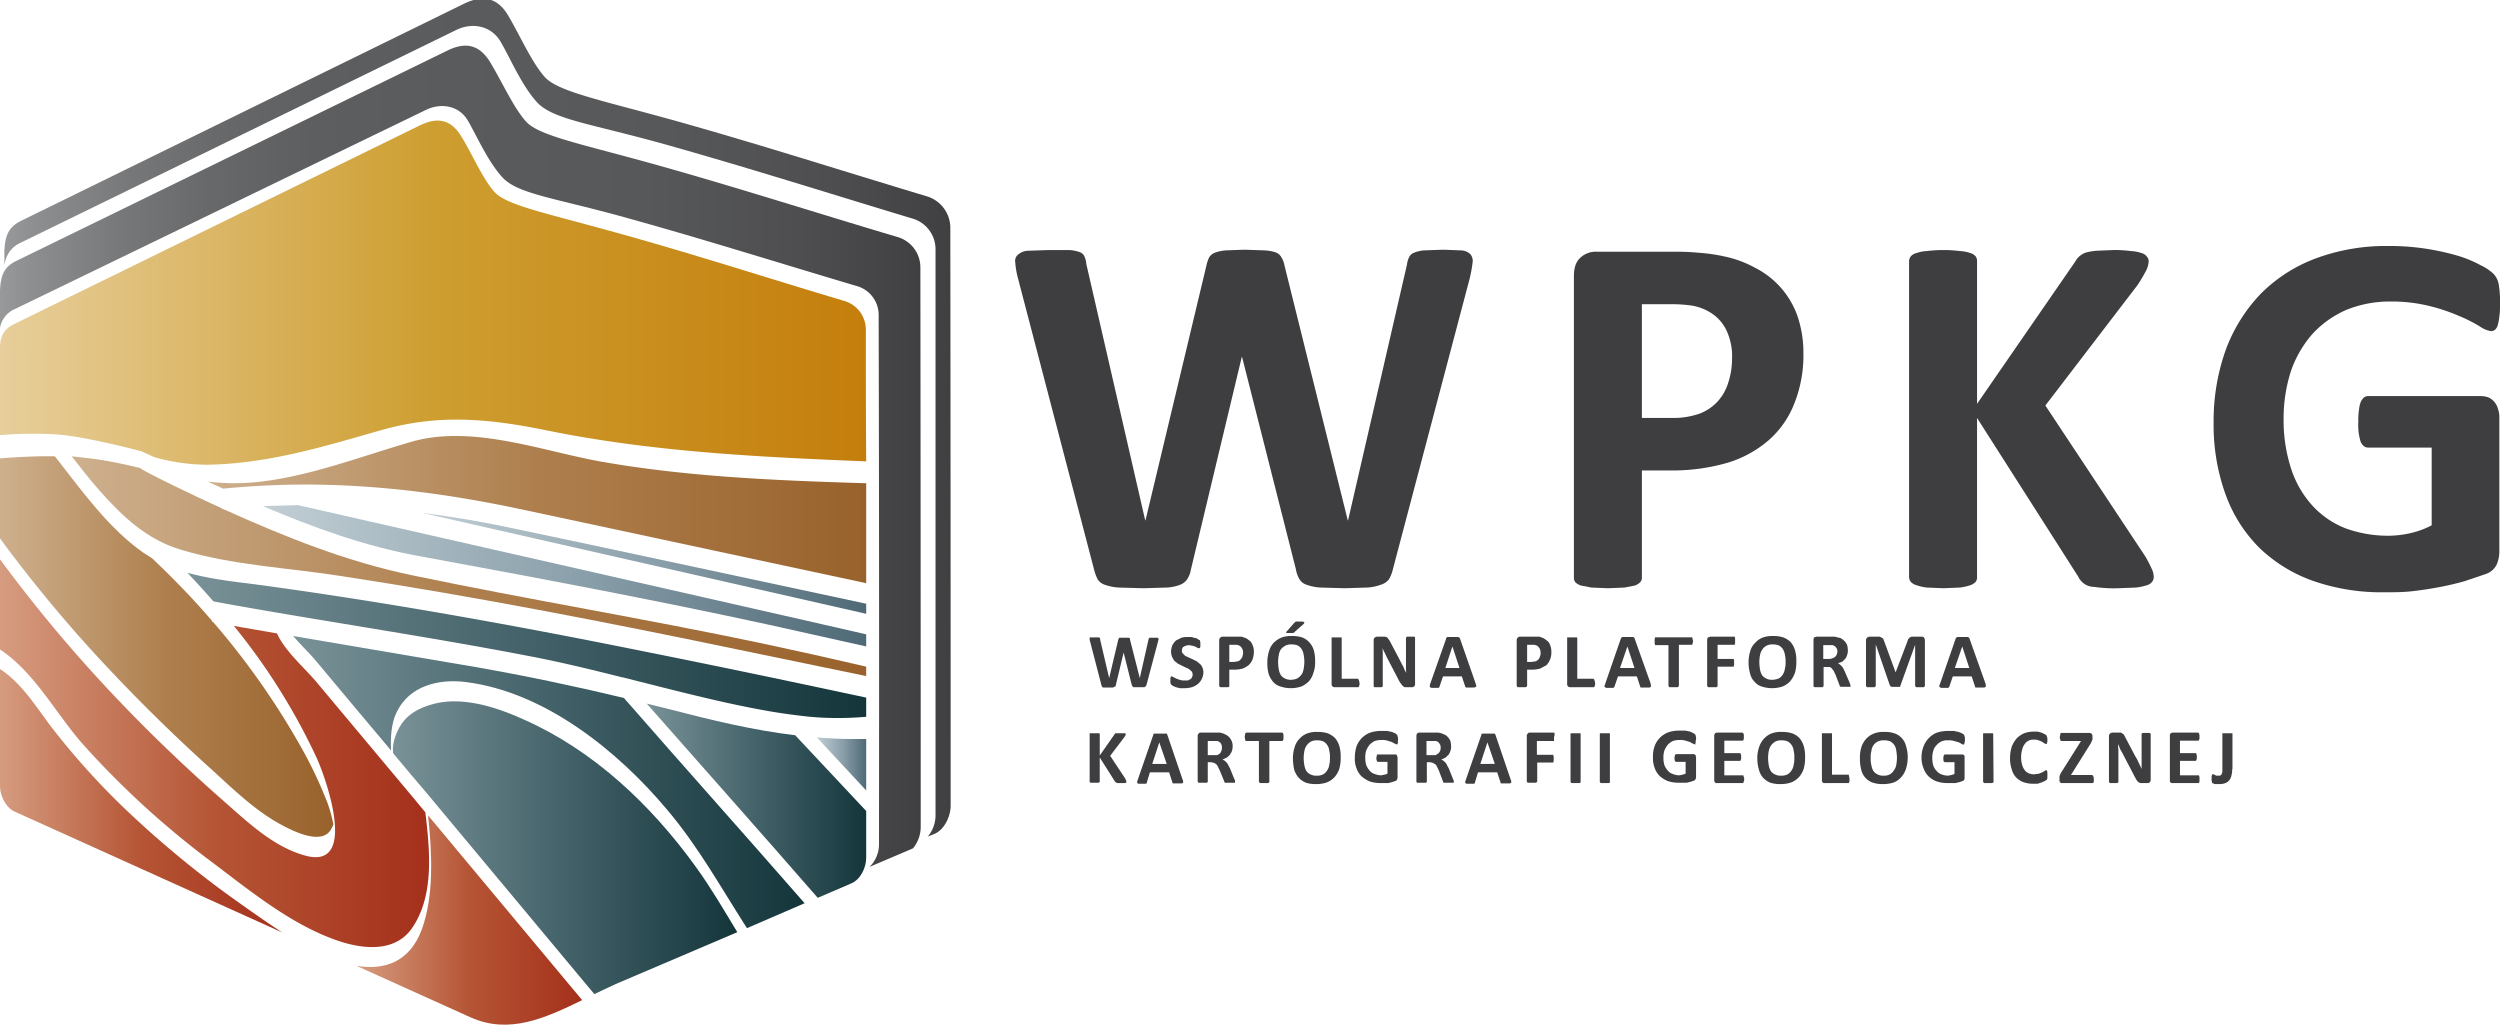 <svg xmlns="http://www.w3.org/2000/svg" xmlns:xlink="http://www.w3.org/1999/xlink" viewBox="0 0 742.9 304.5"><defs><style>.a{fill:url(#a);}.b{fill:url(#b);}.c{fill:url(#c);}.d{fill:url(#d);}.e{fill:url(#e);}.f{fill:url(#f);}.g{fill:url(#g);}.h{fill:url(#h);}.i{fill:url(#i);}.j{fill:url(#j);}.k{fill:url(#k);}.l{fill:url(#l);}.m{fill:url(#m);}.n{fill:url(#n);}.o{fill:url(#o);}.p{fill:url(#p);}.q{fill:#3e3d40;}</style><linearGradient id="a" x1="278.47" y1="386.21" x2="293.19" y2="386.21" gradientUnits="userSpaceOnUse"><stop offset="0" stop-color="#c2cfd5"/><stop offset="0.54" stop-color="#889ea9"/><stop offset="1" stop-color="#4f6976"/></linearGradient><linearGradient id="b" x1="152.53" y1="411.09" x2="254.88" y2="411.09" gradientUnits="userSpaceOnUse"><stop offset="0" stop-color="#799298"/><stop offset="0.54" stop-color="#3f5e65"/><stop offset="1" stop-color="#14363b"/></linearGradient><linearGradient id="c" x1="122.86" y1="391.57" x2="274.9" y2="391.57" xlink:href="#b"/><linearGradient id="d" x1="228.03" y1="397.13" x2="293.2" y2="397.13" xlink:href="#b"/><linearGradient id="e" x1="57.08" y1="327.56" x2="293.18" y2="327.56" gradientUnits="userSpaceOnUse"><stop offset="0" stop-color="#ceb08e"/><stop offset="0.5" stop-color="#ae7f4d"/><stop offset="1" stop-color="#99622c"/></linearGradient><linearGradient id="f" x1="161.25" y1="326.6" x2="293.17" y2="326.6" xlink:href="#a"/><linearGradient id="g" x1="97.46" y1="310.64" x2="293.17" y2="310.64" xlink:href="#e"/><linearGradient id="h" x1="91.49" y1="350.99" x2="293.18" y2="350.99" xlink:href="#b"/><linearGradient id="i" x1="113.93" y1="330.28" x2="293.17" y2="330.28" xlink:href="#a"/><linearGradient id="j" x1="141.75" y1="432.61" x2="208.8" y2="432.61" gradientUnits="userSpaceOnUse"><stop offset="0" stop-color="#d69c80"/><stop offset="0.5" stop-color="#b55535"/><stop offset="1" stop-color="#a5301b"/></linearGradient><linearGradient id="k" x1="35.84" y1="246.29" x2="293.15" y2="246.29" gradientUnits="userSpaceOnUse"><stop offset="0" stop-color="#e7ce9b"/><stop offset="0.5" stop-color="#ce9e30"/><stop offset="1" stop-color="#c47e0c"/></linearGradient><linearGradient id="l" x1="35.85" y1="382.97" x2="163.33" y2="382.97" xlink:href="#j"/><linearGradient id="m" x1="35.85" y1="351.29" x2="134.85" y2="351.29" xlink:href="#e"/><linearGradient id="n" x1="35.85" y1="397.16" x2="119.72" y2="397.16" xlink:href="#j"/><linearGradient id="o" x1="37.13" y1="283.5" x2="318.27" y2="283.5" gradientUnits="userSpaceOnUse"><stop offset="0" stop-color="#98999b"/><stop offset="0.03" stop-color="#8e8f91"/><stop offset="0.13" stop-color="#77787a"/><stop offset="0.23" stop-color="#67686a"/><stop offset="0.34" stop-color="#5d5e60"/><stop offset="0.49" stop-color="#5a5b5d"/><stop offset="0.7" stop-color="#57585a"/><stop offset="0.87" stop-color="#4e4e51"/><stop offset="1" stop-color="#404043"/></linearGradient><linearGradient id="p" x1="35.85" y1="294.95" x2="309.41" y2="294.95" xlink:href="#o"/></defs><path class="a" d="M278.5,378.3l14.7,15.8V378.8h-3A114.5,114.5,0,0,1,278.5,378.3Z" transform="translate(-35.8 -159.2)"/><path class="b" d="M191.2,372.9c-8.2-3.7-18.8-7.1-27.7-4.2-3.2,1-6.3,2.6-8.3,5.5s-2.9,6.5-2.6,8.5v.3l5.6,6.7,4,4.7v0l50.2,60.2,6.4-3,36.1-15.4c-4-6.6-7.9-13.3-12.4-19.5C229.2,398.3,212.1,382.1,191.2,372.9Z" transform="translate(-35.8 -159.2)"/><path class="c" d="M177,357.4l-54.1-9.2c2.4,2.8,5.3,5.5,7.3,8,7.3,8.7,14.5,17.4,21.8,26-.2-3.9.1-8.1,1.6-11.2,3.7-8,12.6-10.2,20.8-9.1,23.4,3,45.1,20.5,59.8,38.1,9.1,10.8,15.7,22.7,23.3,34.6l.3.4,17.1-7.4c-17.8-20.4-35.9-40.6-53.7-61C206.6,363.1,191.9,360,177,357.4Z" transform="translate(-35.8 -159.2)"/><path class="d" d="M272.2,377.7c-12.6-1.5-25-4.5-37.3-7.7l-6.9-1.7c16.9,19.2,34,38.4,50.8,57.7l10-4.3c2.8-1.2,4.4-4.8,4.4-7.6V400.2l-21-22.4Z" transform="translate(-35.8 -159.2)"/><path class="e" d="M158.5,330.2c-19.8-4.1-38.1-11.5-56.3-19.7h-.4v-.2c-8-3.6-24.3-11.5-24.3-12-4-1-8.2-1.9-12.7-2.6l-7.7-.9c2.7,3.5,5.4,6.9,8.3,10.2,6.7,7.6,14,14.5,24,17.5,15.4,4.7,32.1,5.4,47.9,7.9,39.3,6,78.3,13.6,117.2,21.7l38.7,8v-2.8q-15.4-3.6-30.9-6.9C227.8,343.1,193,337.4,158.5,330.2Z" transform="translate(-35.8 -159.2)"/><path class="f" d="M190.1,316.6c-9.6-2.1-19.2-3.8-28.9-5l132,30v-3l-82.7-17.7Z" transform="translate(-35.8 -159.2)"/><path class="g" d="M214,296.3c-17.5-3.2-38.1-11-56-5.8-14.5,4.2-29.5,10-44.5,11.8a65.8,65.8,0,0,1-16,0l4.6,2.1c7.3-.7,14.6-1.1,21.8-1.2h.4c22-.2,44,2.6,65.7,7.2l19.2,4.1,84,18V302.8C266.6,302,239.9,300.9,214,296.3Z" transform="translate(-35.8 -159.2)"/><path class="h" d="M111.3,332.8c-6.5-.8-13.3-1.6-19.8-3.4,2.6,2.8,5.2,5.6,7.7,8.5l4.3.8c30.7,5.5,61.7,10,92.3,16,8.5,1.7,17,3.8,25.4,5.9,0-.1-.1-.2-.1-.3l.2.3c10.4,2.6,20.7,5.3,31.2,7.6,6.5,1.4,13.1,2.7,19.7,3.5h0c3,.4,6,.7,8.9.8a98.3,98.3,0,0,0,12.1-.3v-5.7c-21.5-4.6-42.9-9.1-64.4-13.4C189.8,345.2,150.7,338.1,111.3,332.8Z" transform="translate(-35.8 -159.2)"/><path class="i" d="M124.3,309.3l-10.4.3c15.1,6.4,30.5,12,46.7,14.9,34.8,6.4,69.4,12.9,103.9,20.4l28.7,6.4v-3.6l-17.5-4Z" transform="translate(-35.8 -159.2)"/><path class="j" d="M161.1,435.5c-3.6,9.6-11.1,12.1-19.4,10.7l33.9,15.3c11.5,5.2,22.3.2,33.2-5.1L163,401.5C164.2,412.7,164.8,425.5,161.1,435.5Z" transform="translate(-35.8 -159.2)"/><path class="k" d="M52.7,288.3c8.6.6,25.2,5,25.1,5l4,1.8a58.8,58.8,0,0,0,15.6,2.2c17.9-.3,34.3-5.3,51.4-10.2s31.8-3.6,49.5,0c31.4,6.4,63,7.9,94.9,9.2-.1-13-.1-26.1-.1-39.2a8.9,8.9,0,0,0-6.5-8.5c-23.2-6.9-46.2-14.4-69.6-20.8-19.9-5.5-30.7-7.7-34.2-11.5s-6.6-11.2-10-16.7-7.7-5.3-12.1-3.2l-120.5,59c-3.8,1.8-4.5,4.3-4.4,8.2v24.9A119.4,119.4,0,0,1,52.7,288.3Z" transform="translate(-35.8 -159.2)"/><path class="l" d="M61.1,381.1a260.7,260.7,0,0,0,37.7,34.3c11.7,8.8,24.3,19.2,38.5,23.7,7.1,2.2,15.9,2.9,20.8-3.9,6.9-9.8,5.4-23.5,4.1-34.6l-3.3-4-28.7-34.3c-3.7-4.5-9.7-9.5-12.1-14.9H118l-12.7-2.2a186.5,186.5,0,0,1,24.5,39c2.3,4.8,12.9,33.5-3.1,29.3-9-2.4-16.2-9-23-15-10.3-9-20.3-18.4-29.8-28.2a430.3,430.3,0,0,1-38.1-44.9v26.8C46.4,359.2,52.7,371.9,61.1,381.1Z" transform="translate(-35.8 -159.2)"/><path class="m" d="M97.4,386.7c7,6.3,14,13.4,22.4,17.8,3.2,1.7,11.7,6,14.4,1.1a10.1,10.1,0,0,0,.7-1.5.3.3,0,0,1-.1-.2,38.3,38.3,0,0,0-1.8-6.4,129.1,129.1,0,0,0-6.8-14.6A227.5,227.5,0,0,0,99.1,344h-.2c-.1,0-.1-.1-.1-.3C93.2,337.1,87.2,331,81,325.1l-2.5-1.6c-10.6-7.4-18.5-18.7-26.4-28.7-5.4-.1-10.8.2-16.3.6v23.8a414.7,414.7,0,0,0,33.6,40.1C78.4,368.8,87.7,377.9,97.4,386.7Z" transform="translate(-35.8 -159.2)"/><path class="n" d="M75.2,401.7a221,221,0,0,1-24.4-26.8c-4.5-6-8.6-12.7-15-16.9v34.8c0,2.8,1.7,6.4,4.4,7.6l79.5,35.9c-5.4-3.5-10.7-7.3-15.9-11A306.1,306.1,0,0,1,75.2,401.7Z" transform="translate(-35.8 -159.2)"/><path class="o" d="M318.2,226.8a9.8,9.8,0,0,0-7.1-9.3c-25.3-7.6-50.5-15.7-76-22.8-21.8-6-33.6-8.4-37.4-12.6s-7.3-12.2-10.9-18.3-8.5-5.8-13.3-3.4L41.9,224.9c-4.1,2.1-4.6,5.1-4.8,9v3.7h.1a8.1,8.1,0,0,1,4.8-6.3l129.4-63.2c4.7-2.3,10.3-1.3,13.1,3.4s6.1,12.7,10.7,17.9,15.4,6.4,36.8,12.3c25.1,7,49.9,14.9,74.8,22.4a9.5,9.5,0,0,1,7,9.1V401.6a9.9,9.9,0,0,1-2.3,6.2l2-.8c3-1.3,4.8-5.3,4.8-8.4Q318.3,312.8,318.2,226.8Z" transform="translate(-35.8 -159.2)"/><path class="p" d="M309.3,238.7a9.4,9.4,0,0,0-6.9-9.1c-24.6-7.3-49.1-15.2-74-22.1-21.1-5.8-32.6-8.1-36.3-12.2s-7.1-11.8-10.7-17.7-8.2-5.6-12.8-3.3L40.5,236.8c-4,2-4.5,5-4.7,8.7v11.1a7.5,7.5,0,0,1,4.5-5.6l122.2-59.2c4.5-2.1,9.7-1.2,12.3,3.2s5.8,11.9,10.2,16.8,14.5,6,34.7,11.5c23.7,6.5,47.1,13.9,70.7,20.9a8.9,8.9,0,0,1,6.5,8.6q.2,78.8.1,157.5a9.4,9.4,0,0,1-2.8,6.5l12.9-5.5a10.1,10.1,0,0,0,2.3-6.2Q309.4,321.9,309.3,238.7Z" transform="translate(-35.8 -159.2)"/><path class="q" d="M449.7,328.4a10.4,10.4,0,0,1-1.2,3A4.9,4.9,0,0,1,446,333a13.5,13.5,0,0,1-4.1.8l-6.5.2-7-.2a13.6,13.6,0,0,1-4.2-.8,3.8,3.8,0,0,1-2.2-1.6,8.2,8.2,0,0,1-1.1-3l-16-63.1h-.1l-15.1,63.1a7.6,7.6,0,0,1-1.1,2.9,4.4,4.4,0,0,1-2.2,1.7,12.8,12.8,0,0,1-4,.8l-6.8.2-7.2-.2a14.9,14.9,0,0,1-4.2-.8,4.1,4.1,0,0,1-2.2-1.6,14.6,14.6,0,0,1-1.1-3l-22.7-86.9a23.3,23.3,0,0,1-.7-4.3,2.4,2.4,0,0,1,.9-2.4,4.9,4.9,0,0,1,3.1-1.1l6.1-.2h5.8a11.4,11.4,0,0,1,3.2.6,2.4,2.4,0,0,1,1.4,1.2,6.4,6.4,0,0,1,.6,2.3l17.5,76.2h.1l18.1-75.7a11.2,11.2,0,0,1,.8-2.4,3.4,3.4,0,0,1,1.7-1.4,11.7,11.7,0,0,1,3.3-.7l5.5-.2,5.9.2a12.3,12.3,0,0,1,3.4.6,3.2,3.2,0,0,1,1.7,1.5,6.7,6.7,0,0,1,.9,2.4l18.8,75.7h.1l17.5-76a6.5,6.5,0,0,1,.6-2.1,2.6,2.6,0,0,1,1.5-1.4,9.5,9.5,0,0,1,3-.7l5.7-.2,5.2.2a4.3,4.3,0,0,1,2.8,1.1,3.1,3.1,0,0,1,.7,2.5,44,44,0,0,1-.8,4.5Z" transform="translate(-35.8 -159.2)"/><path class="q" d="M571.7,264.2a38.5,38.5,0,0,1-2.7,14.9,27.9,27.9,0,0,1-7.6,10.9,33.5,33.5,0,0,1-12.2,6.7A58.7,58.7,0,0,1,532,299h-8.3v31.8a1.9,1.9,0,0,1-.5,1.4,4,4,0,0,1-1.6,1l-3.1.6-4.9.2-4.9-.2-3.1-.6a4.5,4.5,0,0,1-1.7-1,2.3,2.3,0,0,1-.4-1.4V241.2c0-2.4.6-4.2,1.9-5.4a6.7,6.7,0,0,1,4.9-1.8h23.5c2.4,0,4.6.1,6.7.3a52.5,52.5,0,0,1,7.7,1.1,32.8,32.8,0,0,1,9,3.3A25.6,25.6,0,0,1,570,253.3,33.7,33.7,0,0,1,571.7,264.2Zm-21.2,1.5a18,18,0,0,0-1.8-8.6,12.5,12.5,0,0,0-4.6-5,15.3,15.3,0,0,0-5.6-2.1,42.1,42.1,0,0,0-6.2-.4h-8.6v33.8h9.1a23.7,23.7,0,0,0,8.1-1.3,14.1,14.1,0,0,0,5.4-3.7,14.5,14.5,0,0,0,3.1-5.6A23,23,0,0,0,550.5,265.7Z" transform="translate(-35.8 -159.2)"/><path class="q" d="M675.8,330.5a2.4,2.4,0,0,1-.4,1.5,2.9,2.9,0,0,1-1.6,1.1,16.8,16.8,0,0,1-3.3.7l-5.2.2a40.5,40.5,0,0,1-7.2-.4,5.2,5.2,0,0,1-4.7-3l-30.1-47.2v47.2a2.4,2.4,0,0,1-.4,1.5,4,4,0,0,1-1.6,1,16.1,16.1,0,0,1-3.1.7l-4.9.2-4.9-.2a14.4,14.4,0,0,1-3.1-.7,3.8,3.8,0,0,1-1.7-1,2.5,2.5,0,0,1-.5-1.5V236.8a2.4,2.4,0,0,1,.5-1.4,3.1,3.1,0,0,1,1.7-1,10.6,10.6,0,0,1,3.1-.6,40.2,40.2,0,0,1,9.8,0,11.3,11.3,0,0,1,3.1.6,3.2,3.2,0,0,1,1.6,1,2.3,2.3,0,0,1,.4,1.4v42.4l29.2-42.3a5.3,5.3,0,0,1,1.3-1.6,5.5,5.5,0,0,1,2-1.1,19.7,19.7,0,0,1,3.2-.5l4.9-.2a36.8,36.8,0,0,1,5.1.3,12.2,12.2,0,0,1,3.2.6,2.9,2.9,0,0,1,1.6,1.1,2.1,2.1,0,0,1,.5,1.3,6.8,6.8,0,0,1-.7,2.7,46.7,46.7,0,0,1-2.6,4.4l-27.4,35.8,29.8,45a38.3,38.3,0,0,1,2.1,4.2A6.1,6.1,0,0,1,675.8,330.5Z" transform="translate(-35.8 -159.2)"/><path class="q" d="M778.7,249.5a22.4,22.4,0,0,1-.2,3.8,13.3,13.3,0,0,1-.5,2.6,2.6,2.6,0,0,1-.8,1.3,1.9,1.9,0,0,1-1.2.4,8,8,0,0,1-3.3-1.4,45,45,0,0,0-5.9-3,56.1,56.1,0,0,0-8.8-3,46.8,46.8,0,0,0-11.9-1.4,34.4,34.4,0,0,0-13.1,2.5,29.9,29.9,0,0,0-10,7.1,33.2,33.2,0,0,0-6.4,11,45.5,45.5,0,0,0-2.2,14.2,46.5,46.5,0,0,0,2.3,15.1,30.2,30.2,0,0,0,6.3,10.8,26.4,26.4,0,0,0,9.8,6.7,37.2,37.2,0,0,0,12.7,2.2,30,30,0,0,0,6.7-.8,25.5,25.5,0,0,0,6.2-2.3V292.2H739.5c-.9,0-1.6-.5-2.2-1.7a16.7,16.7,0,0,1-.7-5.9,19.4,19.4,0,0,1,.2-3.6,8.9,8.9,0,0,1,.5-2.3,3.9,3.9,0,0,1,1-1.4,2.1,2.1,0,0,1,1.2-.4h33.6a7.2,7.2,0,0,1,2.2.4,5.5,5.5,0,0,1,1.7,1.3,5.3,5.3,0,0,1,1.1,2.1,7.3,7.3,0,0,1,.4,2.7V323a9.8,9.8,0,0,1-.8,4,5.6,5.6,0,0,1-3.3,2.8l-6.2,2.1c-2.5.7-5,1.3-7.7,1.8s-5.3.9-8,1.2-5.4.3-8.1.3a61.8,61.8,0,0,1-21.3-3.4,44.2,44.2,0,0,1-16-9.9,43.1,43.1,0,0,1-10-15.9,60.8,60.8,0,0,1-3.5-21.2,62.8,62.8,0,0,1,3.7-21.9,48,48,0,0,1,10.5-16.6,45.5,45.5,0,0,1,16.4-10.4,59.9,59.9,0,0,1,21.3-3.6,71.7,71.7,0,0,1,11.8.9,74.8,74.8,0,0,1,9.2,2.1,35.3,35.3,0,0,1,6.6,2.8,14.4,14.4,0,0,1,3.7,2.5,6.1,6.1,0,0,1,1.5,3A30,30,0,0,1,778.7,249.5Z" transform="translate(-35.8 -159.2)"/><path class="q" d="M376.5,362.7c-.1.1-.1.3-.2.4l-.4.3h-3.3l-.3-.3c-.1-.1-.1-.3-.2-.4l-2.4-9.6h0l-2.3,9.6c0,.1-.1.3-.1.4a.5.5,0,0,1-.4.2.8.8,0,0,1-.6.2h-2.7q-.3-.1-.3-.3a.8.8,0,0,1-.2-.4l-3.4-13.1a2,2,0,0,1-.1-.7c0-.2,0-.3.1-.4h2.7l.3.2v.4l2.7,11.5h0l2.7-11.4c.1-.2.1-.3.2-.4a.2.2,0,0,1,.2-.2h2.7c.2,0,.2.1.3.2s.1.2.1.4l2.9,11.4h0l2.6-11.5c0-.1.1-.2.1-.3l.2-.2h2.1c.2,0,.4,0,.4.1a.5.5,0,0,1,.2.4,6.4,6.4,0,0,0-.2.7Z" transform="translate(-35.8 -159.2)"/><path class="q" d="M393.4,358.9a4.6,4.6,0,0,1-.5,2.1,4.4,4.4,0,0,1-1.2,1.5,5.6,5.6,0,0,1-1.7.9,7.8,7.8,0,0,1-2.2.3h-1.4l-1.2-.3-.9-.4-.5-.4c-.1-.1-.1-.2-.2-.4v-1.4c0-.2,0-.3.1-.4s0-.2.1-.2h.2l.5.2.7.4,1.1.4a3.9,3.9,0,0,0,1.5.2h1l.8-.4a.9.9,0,0,0,.4-.6,1.1,1.1,0,0,0,.2-.8,1.6,1.6,0,0,0-.3-.9l-.7-.6a3.1,3.1,0,0,0-1-.5l-1.2-.6-1.2-.6-1-.8a7.5,7.5,0,0,1-.7-1.2,4.1,4.1,0,0,1-.3-1.6,5.3,5.3,0,0,1,.4-1.9,5.3,5.3,0,0,1,1.1-1.4l1.6-.8a6.5,6.5,0,0,1,2-.2h1l1,.3a1.1,1.1,0,0,1,.8.3l.5.3a.2.2,0,0,1,.2.2v.2a.4.4,0,0,1,.1.3v1.1a.6.6,0,0,1-.1.4v.2h-.6l-.7-.4-.9-.3-1.2-.2-.9.2-.6.3a1,1,0,0,0-.4.5c0,.2-.1.4-.1.6a1.2,1.2,0,0,0,.3.9l.7.7,1.1.5,1.1.5,1.2.6,1.1.9a3.5,3.5,0,0,1,.7,1.2A3.3,3.3,0,0,1,393.4,358.9Z" transform="translate(-35.8 -159.2)"/><path class="q" d="M408.4,353a7.2,7.2,0,0,1-.4,2.2,5.2,5.2,0,0,1-1.2,1.7,7.7,7.7,0,0,1-1.8,1,10.3,10.3,0,0,1-2.6.3h-1.3v5l-.3.2h-2.4c-.1-.1-.2-.1-.2-.2s-.1-.1-.1-.2V349.5a1,1,0,0,1,.3-.8.9.9,0,0,1,.7-.3h5.7l1.4.5,1.2.9a5.4,5.4,0,0,1,.7,1.3A4.7,4.7,0,0,1,408.4,353Zm-3.2.2a2.5,2.5,0,0,0-.3-1.3,2.7,2.7,0,0,0-.7-.8l-.8-.3h-2.3v5.1h1.4l1.2-.2a1.7,1.7,0,0,0,.8-.6,2.2,2.2,0,0,0,.5-.8A4.3,4.3,0,0,0,405.2,353.2Z" transform="translate(-35.8 -159.2)"/><path class="q" d="M426.6,355.8a8.8,8.8,0,0,1-.5,3.3,6.6,6.6,0,0,1-1.3,2.5,7.3,7.3,0,0,1-2.3,1.6,9.9,9.9,0,0,1-6.2,0,4.6,4.6,0,0,1-2.2-1.4,7.3,7.3,0,0,1-1.3-2.3,12.5,12.5,0,0,1-.4-3.5,11.4,11.4,0,0,1,.5-3.3,6.2,6.2,0,0,1,1.3-2.4,7.3,7.3,0,0,1,2.3-1.6,7.8,7.8,0,0,1,3.1-.5,9.7,9.7,0,0,1,3.1.4,5.2,5.2,0,0,1,2.1,1.4,5.7,5.7,0,0,1,1.4,2.4A11.3,11.3,0,0,1,426.6,355.8Zm-3.2.1a12.5,12.5,0,0,0-.2-2.1,4.3,4.3,0,0,0-.6-1.7,3.2,3.2,0,0,0-1.2-1.1,5,5,0,0,0-1.9-.3,3.4,3.4,0,0,0-1.8.4,4.5,4.5,0,0,0-1.3,1.1,4.3,4.3,0,0,0-.6,1.7,12.3,12.3,0,0,0-.2,2,15,15,0,0,0,.2,2.2,4.9,4.9,0,0,0,.6,1.7,2.9,2.9,0,0,0,1.2,1,3.6,3.6,0,0,0,1.9.4,4.8,4.8,0,0,0,1.8-.4,4.9,4.9,0,0,0,1.3-1.2,4.3,4.3,0,0,0,.6-1.7A12.3,12.3,0,0,0,423.4,355.9Zm-3.1-11.5.3-.3.3-.2h2l.5.2v.2l-.2.3-2.6,2.3c-.1.1-.1.2-.2.2l-.3.2h-2c-.1,0-.1-.1-.1-.2s.1-.2.2-.3Z" transform="translate(-35.8 -159.2)"/><path class="q" d="M439.8,362.2v.5a.8.8,0,0,0-.1.4l-.2.3h-7a.8.8,0,0,1-.7-.2.8.8,0,0,1-.3-.7V348.6h2.9a.3.3,0,0,1,.1.2v12.1h4.7c.1,0,.2,0,.2.1s.1.1.2.2a.8.8,0,0,0,.1.4Z" transform="translate(-35.8 -159.2)"/><path class="q" d="M456.3,362.4v.4l-.3.4-.4.2h-2.4l-.5-.3-.5-.6a7,7,0,0,1-.6-.9l-3.7-7.1-.6-1.3c-.3-.5-.5-1-.7-1.4h0a8.6,8.6,0,0,1,.1,1.6v9.8l-.3.2h-2.2l-.2-.2V349.5a1,1,0,0,1,.3-.8,1.1,1.1,0,0,1,.8-.3h2.3l.6.2.4.5a5.6,5.6,0,0,1,.5.8l2.9,5.5.5,1,.5.9.4,1,.5.9h0a9.7,9.7,0,0,1-.1-1.7v-8.7c0-.1,0-.2.1-.2l.2-.2h2.2l.2.2v13.7Z" transform="translate(-35.8 -159.2)"/><path class="q" d="M474.3,362.3a6.4,6.4,0,0,0,.2.7.4.4,0,0,1-.1.3l-.5.2h-2.5l-.2-.3-1-3h-5.6l-1,2.9c0,.2,0,.2-.1.3s-.1.1-.2.2h-2.1l-.5-.2c0-.1-.1-.2,0-.4a1.5,1.5,0,0,1,.1-.6l4.7-13.3c0-.2.1-.3.1-.4l.3-.2h3.3l.3.2.2.4Zm-6.9-11h0l-2.1,6.4h4.2Z" transform="translate(-35.8 -159.2)"/><path class="q" d="M496.8,353a5.1,5.1,0,0,1-.4,2.2,5,5,0,0,1-1.1,1.7l-1.9,1a9.8,9.8,0,0,1-2.6.3h-1.2V363a.3.3,0,0,1-.1.2l-.3.2h-2.4c-.1-.1-.2-.1-.2-.2s-.1-.1-.1-.2V349.5a1,1,0,0,1,.3-.8.9.9,0,0,1,.7-.3h5.8l1.3.5,1.2.9a3.3,3.3,0,0,1,.7,1.3A4.7,4.7,0,0,1,496.8,353Zm-3.2.2a2.5,2.5,0,0,0-.3-1.3,2.7,2.7,0,0,0-.7-.8l-.8-.3h-2.2v5.1h1.3l1.3-.2a2.4,2.4,0,0,0,.8-.6,2,2,0,0,0,.4-.8A2.2,2.2,0,0,0,493.6,353.2Z" transform="translate(-35.8 -159.2)"/><path class="q" d="M509.8,362.2v.5a.8.8,0,0,0-.1.4l-.2.3h-7.1a.7.7,0,0,1-.6-.2.8.8,0,0,1-.3-.7V348.6h2.9a.3.3,0,0,1,.1.2v12.1h4.7c.1,0,.2,0,.2.1s.1.1.2.2a.8.8,0,0,0,.1.4Z" transform="translate(-35.8 -159.2)"/><path class="q" d="M526.3,362.3c0,.3.1.5.1.7s0,.2-.1.3a.5.5,0,0,1-.4.2h-2.6c0-.1-.1-.2-.1-.3l-1-3h-5.6l-1,2.9c0,.2-.1.2-.1.3l-.3.2h-2.1l-.4-.2c-.1-.1-.1-.2-.1-.4l.2-.6,4.6-13.3c.1-.2.1-.3.2-.4l.3-.2h3.2l.3.2a.5.5,0,0,1,.2.4Zm-6.9-11h0l-2.2,6.4h4.3Z" transform="translate(-35.8 -159.2)"/><path class="q" d="M538.9,349.7a.7.7,0,0,1-.1.5c0,.2,0,.3-.1.4s0,.2-.1.2h-3.9V363a.3.3,0,0,1-.1.2l-.3.2h-2.4c-.1-.1-.2-.1-.2-.2s-.1-.1-.1-.2V350.9h-4v-.2c0-.1-.1-.2-.1-.4v-1.1c0-.2.1-.3.1-.4v-.2h11c.1,0,.1.1.1.2s.1.2.1.4S538.9,349.4,538.9,349.7Z" transform="translate(-35.8 -159.2)"/><path class="q" d="M551.4,349.7v.6a.4.4,0,0,1-.1.3v.2h-5.1V355h4.8v.2c.1.1.1.2.1.4v1.1c0,.2,0,.3-.1.4v.2h-4.8V363c0,.1,0,.1-.1.2s-.1.1-.2.2h-2.5c-.1-.1-.2-.1-.2-.2s-.1-.1-.1-.2V349.4a1,1,0,0,1,.3-.8l.6-.2h7.3v.2c.1.1.1.2.1.4Z" transform="translate(-35.8 -159.2)"/><path class="q" d="M569.6,355.8a11.5,11.5,0,0,1-.4,3.3,8.6,8.6,0,0,1-1.4,2.5,6.3,6.3,0,0,1-2.3,1.6,9.9,9.9,0,0,1-6.2,0,4.3,4.3,0,0,1-2.1-1.4,4.8,4.8,0,0,1-1.3-2.3,12.3,12.3,0,0,1-.5-3.5,11.4,11.4,0,0,1,.5-3.3,5.3,5.3,0,0,1,1.4-2.4,6,6,0,0,1,2.2-1.6,8,8,0,0,1,3.2-.5,9.5,9.5,0,0,1,3,.4,6.4,6.4,0,0,1,2.2,1.4,6.8,6.8,0,0,1,1.3,2.4A11.3,11.3,0,0,1,569.6,355.8Zm-3.2.1a6.8,6.8,0,0,0-.2-2.1,4.3,4.3,0,0,0-.6-1.7,3.2,3.2,0,0,0-1.2-1.1,4.8,4.8,0,0,0-1.8-.3,3.6,3.6,0,0,0-1.9.4,3.2,3.2,0,0,0-1.2,1.1,4.4,4.4,0,0,0-.7,1.7,12.3,12.3,0,0,0-.2,2,15,15,0,0,0,.2,2.2,4.9,4.9,0,0,0,.6,1.7,2.9,2.9,0,0,0,1.2,1,3.6,3.6,0,0,0,1.9.4,5.3,5.3,0,0,0,1.9-.4,3.4,3.4,0,0,0,1.2-1.2,4.3,4.3,0,0,0,.6-1.7A6.5,6.5,0,0,0,566.4,355.9Z" transform="translate(-35.8 -159.2)"/><path class="q" d="M585.7,363v.3h-2.9l-.3-.2V363l-1.3-3.4c-.2-.3-.3-.7-.5-1l-.5-.7a1.8,1.8,0,0,0-.7-.5h-1.8V363c0,.1,0,.2-.1.2s-.1.1-.2.2h-2.4l-.3-.2V349.4a1.5,1.5,0,0,1,.2-.8l.7-.2H581l1.7.4a4.7,4.7,0,0,1,1.2.9,3.6,3.6,0,0,1,.8,1.2,6.1,6.1,0,0,1,.2,1.5,3.2,3.2,0,0,1-.2,1.4,3.7,3.7,0,0,1-.5,1.1l-.9.9-1.3.5.6.4.6.6a5.6,5.6,0,0,1,.5.8l.4.9,1.3,3,.2.6A.8.8,0,0,1,585.7,363Zm-3.9-10.2a1.7,1.7,0,0,0-.4-1.2,1.8,1.8,0,0,0-1.1-.7h-2.7V355h1.6a2,2,0,0,0,1.1-.2,2,2,0,0,0,.8-.4,1.8,1.8,0,0,0,.5-.7A2,2,0,0,0,581.8,352.8Z" transform="translate(-35.8 -159.2)"/><path class="q" d="M607.8,363c0,.1,0,.2-.1.2s-.1.1-.2.2h-2.3c-.1-.1-.2-.1-.2-.2s-.1-.1-.1-.2V350.8h0L600.5,363a.4.4,0,0,1-.1.3h-2.5c-.2-.1-.3-.1-.3-.2l-.2-.2-4.2-12.2h0V363c0,.1,0,.2-.1.2s-.1.1-.2.2h-2.3c-.1-.1-.2-.1-.2-.2s-.1-.1-.1-.2V349.6a1.1,1.1,0,0,1,1.2-1.2h2.9l.6.3a1.2,1.2,0,0,1,.5.5l.3.8,3.3,9h0l3.4-8.9.3-.9.4-.5.6-.3h3.3l.4.2a.8.8,0,0,1,.2.4.9.9,0,0,1,.1.5Z" transform="translate(-35.8 -159.2)"/><path class="q" d="M625.8,362.3a2,2,0,0,1,.1.7c.1.1,0,.2-.1.3s-.2.2-.4.2h-2.6c0-.1-.1-.2-.1-.3l-1-3h-5.6l-1,2.9c0,.2-.1.2-.1.3l-.3.2h-2.1l-.4-.2c-.1-.1-.1-.2-.1-.4s.1-.4.2-.6l4.6-13.3c.1-.2.1-.3.2-.4l.3-.2h3.2l.3.2a.5.5,0,0,1,.2.4Zm-6.9-11h0l-2.2,6.4H621Z" transform="translate(-35.8 -159.2)"/><path class="q" d="M370.5,391.5v.2l-.3.2h-2.4l-.4-.2-.3-.3-4.5-7.1v7.1c0,.1,0,.2-.1.2s-.1.1-.2.2h-2.4l-.3-.2V377.1h2.9a.4.4,0,0,1,.1.3v6.3l4.4-6.3.2-.3h3a.4.4,0,0,1,.1.3.8.8,0,0,1-.1.4l-.4.6-4.1,5.4,4.5,6.8a1.6,1.6,0,0,0,.3.6Z" transform="translate(-35.8 -159.2)"/><path class="q" d="M387.2,390.8a2.5,2.5,0,0,1,.2.7c0,.1,0,.3-.1.3a.5.5,0,0,1-.4.2h-2.6a.4.4,0,0,1-.1-.3l-1-3h-5.7l-.9,3v.2l-.3.2h-2.1c-.2,0-.4-.1-.4-.2s-.1-.2-.1-.4l.2-.6,4.6-13.3a.5.5,0,0,1,.2-.4h3.8c.1.1.1.2.2.4Zm-6.9-11h0l-2.1,6.4h4.3Z" transform="translate(-35.8 -159.2)"/><path class="q" d="M402.8,391.5v.3h-2.9a.2.2,0,0,1-.2-.2c-.1,0-.1-.1-.1-.2l-1.4-3.4c-.2-.3-.3-.7-.5-1a1.8,1.8,0,0,0-.5-.7l-.6-.4-.9-.2h-1v5.9l-.3.2H392c-.1-.1-.2-.1-.2-.2s-.1-.1-.1-.2V377.9a.8.8,0,0,1,.3-.7.6.6,0,0,1,.6-.3h5.6a4.3,4.3,0,0,1,1.6.5,3.7,3.7,0,0,1,2,2,3.7,3.7,0,0,1,.3,1.5,5.2,5.2,0,0,1-.2,1.4,3.9,3.9,0,0,1-.6,1.1c-.2.4-.6.6-.9.9l-1.3.6.7.4.5.5a2.2,2.2,0,0,1,.5.8l.5.9,1.2,3c.2.3.2.5.3.6Zm-3.9-10.1a2.5,2.5,0,0,0-.3-1.3,2.1,2.1,0,0,0-1.1-.7h-2.8v4.2h2.7a2.6,2.6,0,0,0,.9-.5,1.6,1.6,0,0,0,.4-.7A1.9,1.9,0,0,0,398.9,381.4Z" transform="translate(-35.8 -159.2)"/><path class="q" d="M417.2,378.2v.6c0,.1-.1.2-.1.3l-.2.3H413v12.1c0,.1,0,.2-.1.2s-.1.1-.2.2h-2.4l-.3-.2a.3.3,0,0,1-.1-.2V379.4H406l-.2-.3v-.3a1.3,1.3,0,0,1-.1-.6,1.1,1.1,0,0,1,.1-.6v-.4c.1-.1.1-.2.2-.2s.1-.1.2-.1h10.6a.1.1,0,0,1,.1.1.2.2,0,0,1,.2.2c0,.1.1.2.1.4Z" transform="translate(-35.8 -159.2)"/><path class="q" d="M434.2,384.3a11.5,11.5,0,0,1-.4,3.3,6.8,6.8,0,0,1-1.4,2.5,6.3,6.3,0,0,1-2.3,1.6,9.6,9.6,0,0,1-3.1.5,9.7,9.7,0,0,1-3.1-.4,6.4,6.4,0,0,1-2.1-1.4,7.2,7.2,0,0,1-1.4-2.4,17.8,17.8,0,0,1-.4-3.5,10.2,10.2,0,0,1,.5-3.2,5.6,5.6,0,0,1,1.4-2.5,6,6,0,0,1,2.2-1.6,8,8,0,0,1,3.2-.5,9.5,9.5,0,0,1,3,.4,6.4,6.4,0,0,1,2.2,1.4,6.8,6.8,0,0,1,1.3,2.4A11.3,11.3,0,0,1,434.2,384.3Zm-3.2.1a6.8,6.8,0,0,0-.2-2.1,3.5,3.5,0,0,0-1.8-2.8,4.8,4.8,0,0,0-1.8-.3,3.6,3.6,0,0,0-1.9.4,4.3,4.3,0,0,0-1.2,1.1,4.4,4.4,0,0,0-.7,1.7,12.3,12.3,0,0,0-.2,2,15,15,0,0,0,.2,2.2,4.9,4.9,0,0,0,.6,1.7,2.9,2.9,0,0,0,1.2,1,3.6,3.6,0,0,0,1.9.4,3.8,3.8,0,0,0,1.9-.4,3.4,3.4,0,0,0,1.2-1.2,3.8,3.8,0,0,0,.6-1.6A7.5,7.5,0,0,0,431,384.4Z" transform="translate(-35.8 -159.2)"/><path class="q" d="M451.2,379.3v.5c0,.2-.1.3-.1.4a.3.3,0,0,1-.1.2h-.2l-.5-.2-.9-.5-1.3-.4a5,5,0,0,0-1.8-.2,6.4,6.4,0,0,0-2,.3,5.8,5.8,0,0,0-1.5,1.1,6.9,6.9,0,0,0-1,1.7,6.6,6.6,0,0,0-.3,2.1,8,8,0,0,0,.3,2.3,6.2,6.2,0,0,0,1,1.6,3.1,3.1,0,0,0,1.5,1,5.8,5.8,0,0,0,1.9.4l1-.2a3.2,3.2,0,0,0,.9-.3v-3.5h-2.8c-.2,0-.3-.1-.3-.2a2,2,0,0,1-.2-.9c0-.3.1-.4.1-.6a.4.4,0,0,1,.1-.3v-.2h5.6a.2.2,0,0,1,.2.2c.1,0,.2.1.2.3s.1.2.1.4v6a1.4,1.4,0,0,1-.2.6c0,.1-.2.3-.5.4l-.9.3-1.1.3H446a10.7,10.7,0,0,1-3.2-.5,9.7,9.7,0,0,1-2.4-1.5,6.1,6.1,0,0,1-1.5-2.4,8,8,0,0,1-.5-3.2,11.4,11.4,0,0,1,.5-3.3,6.9,6.9,0,0,1,4.1-4.1,10.2,10.2,0,0,1,3.2-.5H448l1.4.3,1,.4.5.4a.8.8,0,0,1,.2.5A2.2,2.2,0,0,1,451.2,379.3Z" transform="translate(-35.8 -159.2)"/><path class="q" d="M467.8,391.5v.3h-2.9l-.3-.2v-.2l-1.3-3.4c-.2-.3-.3-.7-.5-1a1.8,1.8,0,0,0-.5-.7l-.7-.4-.8-.2h-1v5.9l-.3.2H457l-.3-.2V377.9a1.2,1.2,0,0,1,.2-.7.9.9,0,0,1,.7-.3h5.5a4.8,4.8,0,0,1,1.7.5,2.5,2.5,0,0,1,1.2.8,3.6,3.6,0,0,1,.8,1.2,6.8,6.8,0,0,1,.2,1.5,3,3,0,0,1-.2,1.4,3.7,3.7,0,0,1-.5,1.1l-.9.9-1.3.6.7.4.5.5a2.2,2.2,0,0,1,.5.8l.5.9,1.2,3a1.6,1.6,0,0,0,.3.6Zm-3.9-10.1a1.8,1.8,0,0,0-.4-1.3,1.5,1.5,0,0,0-1.1-.7h-2.7v4.2h2.7l.8-.5a1.8,1.8,0,0,0,.5-.7A1.9,1.9,0,0,0,463.9,381.4Z" transform="translate(-35.8 -159.2)"/><path class="q" d="M484.7,390.8a2.5,2.5,0,0,1,.2.7c0,.1,0,.3-.1.3a.5.5,0,0,1-.4.2h-2.6a.4.4,0,0,1-.1-.3l-1-3H475l-.9,3v.2l-.3.2h-2.1a.5.5,0,0,1-.4-.2c-.1-.1-.1-.2-.1-.4l.2-.6,4.6-13.3a.5.5,0,0,1,.2-.4h3.8c.1.1.1.2.2.4Zm-6.9-11h0l-2.1,6.4H480Z" transform="translate(-35.8 -159.2)"/><path class="q" d="M497.6,378.2v1.2h-5.1v4.1h4.8c0,.1.1.1.1.2s.1.2.1.4v1.1c0,.2-.1.3-.1.4v.2h-4.8v5.6a.3.3,0,0,1-.1.2l-.3.2h-2.4c-.1-.1-.2-.1-.2-.2s-.1-.1-.1-.2V377.9a.8.8,0,0,1,.3-.7.6.6,0,0,1,.6-.3h7.3v.2c0,.1.1.2.1.4Z" transform="translate(-35.8 -159.2)"/><path class="q" d="M505.5,391.5v.2l-.3.2h-2.4c-.1-.1-.2-.1-.2-.2s-.1-.1-.1-.2V377.3a.3.3,0,0,1,.1-.2h2.9v14.4Z" transform="translate(-35.8 -159.2)"/><path class="q" d="M514.3,391.5a.3.3,0,0,1-.1.2l-.3.2h-2.4c-.1-.1-.2-.1-.2-.2s-.1-.1-.1-.2V377.3a.3.3,0,0,1,.1-.2h2.9v14.4Z" transform="translate(-35.8 -159.2)"/><path class="q" d="M539.7,379.3v.5a.8.8,0,0,0-.1.4v.2h-.2l-.5-.2-.9-.5-1.3-.4a5.2,5.2,0,0,0-1.8-.2,6,6,0,0,0-2,.3,5.8,5.8,0,0,0-1.5,1.1,6.9,6.9,0,0,0-1,1.7,6.6,6.6,0,0,0-.3,2.1,8,8,0,0,0,.3,2.3,6.2,6.2,0,0,0,1,1.6,3.1,3.1,0,0,0,1.5,1,5.3,5.3,0,0,0,1.9.4l1-.2.9-.3v-3.5h-2.8l-.4-.2c0-.2-.1-.5-.1-.9a1.1,1.1,0,0,1,.1-.6v-.3c.1-.1.1-.2.2-.2s.1-.1.2-.1h5.4l.2.2c.1,0,.2.1.2.3s.1.2.1.4v6a1.4,1.4,0,0,1-.2.6c0,.1-.2.3-.5.4l-.9.3-1.2.3h-2.4a10.2,10.2,0,0,1-3.2-.5,8.2,8.2,0,0,1-2.4-1.5,6.1,6.1,0,0,1-1.5-2.4,8,8,0,0,1-.5-3.2,8.8,8.8,0,0,1,.5-3.3,6.9,6.9,0,0,1,4.1-4.1,10.2,10.2,0,0,1,3.2-.5h1.8l1.4.3.9.4.6.4a.8.8,0,0,1,.2.5A2.2,2.2,0,0,1,539.7,379.3Z" transform="translate(-35.8 -159.2)"/><path class="q" d="M554.1,390.7c0,.3,0,.5-.1.6s0,.3-.1.4,0,.1-.1.2h-7.7a.8.8,0,0,1-.7-.2,1.2,1.2,0,0,1-.2-.7V377.9a1.2,1.2,0,0,1,.2-.7.9.9,0,0,1,.7-.3h7.5a.1.1,0,0,1,.1.1l.2.2c0,.1.1.2.1.4v1.1c0,.1-.1.3-.1.4l-.2.2h-5.5V383h4.7l.2.2a.6.6,0,0,0,.1.4v1.1a.8.8,0,0,0-.1.4l-.2.2h-4.7v4.3h5.6c.1.1.1.1.1.2s.1.2.1.4A.7.7,0,0,1,554.1,390.7Z" transform="translate(-35.8 -159.2)"/><path class="q" d="M572.2,384.3a11.5,11.5,0,0,1-.4,3.3,6.8,6.8,0,0,1-1.4,2.5,6.3,6.3,0,0,1-2.3,1.6,9.6,9.6,0,0,1-3.1.5,9.7,9.7,0,0,1-3.1-.4,6.4,6.4,0,0,1-2.1-1.4,5.6,5.6,0,0,1-1.3-2.4,12.3,12.3,0,0,1-.5-3.5,10.2,10.2,0,0,1,.5-3.2,6.8,6.8,0,0,1,1.4-2.5,6,6,0,0,1,2.2-1.6,8,8,0,0,1,3.2-.5,9.5,9.5,0,0,1,3,.4,5.5,5.5,0,0,1,2.2,1.4,6.8,6.8,0,0,1,1.3,2.4A11.3,11.3,0,0,1,572.2,384.3Zm-3.2.1a6.8,6.8,0,0,0-.2-2.1,3.5,3.5,0,0,0-1.8-2.8,4.8,4.8,0,0,0-1.8-.3,3.6,3.6,0,0,0-1.9.4,4.3,4.3,0,0,0-1.2,1.1,4.4,4.4,0,0,0-.7,1.7,12.3,12.3,0,0,0-.2,2,15,15,0,0,0,.2,2.2,4.9,4.9,0,0,0,.6,1.7,2.9,2.9,0,0,0,1.2,1,3.6,3.6,0,0,0,1.9.4,3.8,3.8,0,0,0,1.9-.4,3.4,3.4,0,0,0,1.2-1.2,3.8,3.8,0,0,0,.6-1.6A7.5,7.5,0,0,0,569,384.4Z" transform="translate(-35.8 -159.2)"/><path class="q" d="M585.4,390.7v.6c0,.1-.1.2-.1.3s-.1.2-.1.3h-7.1a.8.8,0,0,1-.7-.2,1.2,1.2,0,0,1-.2-.7V377.1h3v12.3h5v.2c0,.1.1.2.1.4Z" transform="translate(-35.8 -159.2)"/><path class="q" d="M602.7,384.3a11.4,11.4,0,0,1-.5,3.3,6.8,6.8,0,0,1-1.4,2.5,6,6,0,0,1-2.2,1.6,10.2,10.2,0,0,1-3.2.5,9.5,9.5,0,0,1-3-.4,5.3,5.3,0,0,1-3.5-3.8,12.5,12.5,0,0,1-.4-3.5,10.4,10.4,0,0,1,.4-3.2,6.8,6.8,0,0,1,1.4-2.5,6.3,6.3,0,0,1,2.3-1.6,7.5,7.5,0,0,1,3.1-.5,8.7,8.7,0,0,1,3,.4,5.3,5.3,0,0,1,3.5,3.8A11.1,11.1,0,0,1,602.7,384.3Zm-3.2.1a12.5,12.5,0,0,0-.2-2.1,3.5,3.5,0,0,0-1.8-2.8,5,5,0,0,0-1.9-.3,3.8,3.8,0,0,0-1.9.4,3.5,3.5,0,0,0-1.8,2.8,6.5,6.5,0,0,0-.2,2,7.8,7.8,0,0,0,.2,2.2,4.9,4.9,0,0,0,.6,1.7,2.9,2.9,0,0,0,1.2,1,3.4,3.4,0,0,0,1.8.4,3.6,3.6,0,0,0,1.9-.4,3.4,3.4,0,0,0,1.2-1.2,3.9,3.9,0,0,0,.7-1.6A14.9,14.9,0,0,0,599.5,384.4Z" transform="translate(-35.8 -159.2)"/><path class="q" d="M619.7,379.3a4.3,4.3,0,0,1-.1.5c0,.2,0,.3-.1.4s0,.2-.1.2-.1.1-.2.1l-.4-.2-.9-.5-1.4-.4a5,5,0,0,0-1.8-.2,4,4,0,0,0-3.4,1.4,3.7,3.7,0,0,0-1,1.7,6.6,6.6,0,0,0-.3,2.1,8,8,0,0,0,.3,2.3,4.4,4.4,0,0,0,1,1.6,3.3,3.3,0,0,0,1.4,1,5.9,5.9,0,0,0,2,.4l1-.2.9-.3v-3.5h-2.9l-.3-.2a2.2,2.2,0,0,1-.1-.9V384a.4.4,0,0,0,.1-.3c.1-.1.1-.2.2-.2a.1.1,0,0,1,.1-.1h5.4l.3.2c.1,0,.1.1.2.3v6.4a1.3,1.3,0,0,1-.1.6,1.1,1.1,0,0,1-.5.4l-.9.3-1.2.3h-2.4a10.2,10.2,0,0,1-3.2-.5,7,7,0,0,1-2.4-1.5,6.1,6.1,0,0,1-1.5-2.4,7.9,7.9,0,0,1-.6-3.2,8.8,8.8,0,0,1,.6-3.3,7.2,7.2,0,0,1,1.6-2.5,6.7,6.7,0,0,1,2.4-1.6,11.4,11.4,0,0,1,3.3-.5h1.7l1.4.3,1,.4.6.4c.1.1.1.3.2.5S619.7,378.9,619.7,379.3Z" transform="translate(-35.8 -159.2)"/><path class="q" d="M628.2,391.5c0,.1,0,.2-.1.2s-.1.1-.2.2h-2.4l-.3-.2a.3.3,0,0,1-.1-.2V377.1h2.9a.3.3,0,0,1,.1.2Z" transform="translate(-35.8 -159.2)"/><path class="q" d="M644.2,389.7v.8a.4.4,0,0,0-.1.3l-.2.2-.5.3-.9.4-1.2.4h-1.5a8.7,8.7,0,0,1-2.8-.5,6,6,0,0,1-2.1-1.4,5.5,5.5,0,0,1-1.3-2.4,10.4,10.4,0,0,1-.5-3.3,12.1,12.1,0,0,1,.5-3.4,8.7,8.7,0,0,1,1.5-2.5,7.1,7.1,0,0,1,2.2-1.5,8.2,8.2,0,0,1,2.8-.5h1.2l1.1.3.9.4.5.3c.1.1.2.2.2.3s.1.1.1.3.1.2.1.3v1.2a.6.6,0,0,0-.1.4l-.2.2h-.1l-.5-.2-.7-.5-1-.4a3,3,0,0,0-1.4-.2,3,3,0,0,0-2.8,1.4,3.9,3.9,0,0,0-.7,1.6,7.3,7.3,0,0,0-.3,2.2,8,8,0,0,0,.3,2.3,4.8,4.8,0,0,0,.8,1.6,2.7,2.7,0,0,0,1.2.9,4.1,4.1,0,0,0,1.6.3l1.4-.2,1-.4.7-.4c.2-.2.3-.2.4-.2h.2c.1.1.1.1.1.2s.1.2.1.4Z" transform="translate(-35.8 -159.2)"/><path class="q" d="M658,390.7v.6c0,.2-.1.3-.1.4s-.1.1-.1.2h-9.1a.8.8,0,0,1-.7-.2,1.1,1.1,0,0,1-.2-.8V390c0-.2,0-.3.1-.4s.1-.3.2-.5l.3-.5,5.8-9.2h-6c0-.1-.1-.1-.1-.2s-.1-.2-.1-.4a.7.7,0,0,1-.1-.5c0-.3,0-.5.1-.6s0-.3.1-.4V377h8.6a.9.9,0,0,1,.7.3,1.2,1.2,0,0,1,.2.7V379c-.1.1-.1.3-.2.4a.8.8,0,0,1-.2.4c0,.2-.2.4-.3.6l-5.7,9.1h6.3q.1,0,.3.3A2.2,2.2,0,0,1,658,390.7Z" transform="translate(-35.8 -159.2)"/><path class="q" d="M674.9,390.9c0,.2,0,.3-.1.4a.5.5,0,0,1-.2.4l-.4.2h-2.4l-.6-.3-.5-.6-.5-.9-3.7-7.1c-.2-.4-.5-.8-.7-1.3l-.6-1.4h0a8.6,8.6,0,0,0,.1,1.6v9.6c0,.1,0,.2-.1.2s-.1.1-.2.2h-2.2c-.1-.1-.2-.1-.2-.2s-.1-.1-.1-.2V378a1.1,1.1,0,0,1,.3-.8,1.3,1.3,0,0,1,.8-.3H666c.2.1.4.1.5.3a1,1,0,0,1,.5.4l.4.8,2.9,5.5.6,1,.4.9c.2.3.3.7.5,1l.4.9h0V377.2l.3-.2h2.1l.2.2c.1,0,.1.1.1.2Z" transform="translate(-35.8 -159.2)"/><path class="q" d="M689.4,390.7v.6c0,.2,0,.3-.1.4s-.1.1-.1.2h-7.7a.8.8,0,0,1-.7-.2c-.2-.1-.2-.4-.2-.7V377.9c0-.3,0-.6.2-.7a.9.9,0,0,1,.7-.3H689a.1.1,0,0,1,.1.1c.1,0,.1.1.2.2a.8.8,0,0,0,.1.4v1.1a.6.6,0,0,0-.1.4l-.2.2h-5.5V383h4.7l.2.2a.6.6,0,0,0,.1.4v1.1a.8.8,0,0,0-.1.4l-.2.2h-4.7v4.3h5.6c0,.1.1.1.1.2s.1.2.1.4Z" transform="translate(-35.8 -159.2)"/><path class="q" d="M699.1,387.8a5.2,5.2,0,0,1-.2,1.8,3.5,3.5,0,0,1-.6,1.4,2.7,2.7,0,0,1-1.2.9,4.8,4.8,0,0,1-1.8.3h-1.4l-.4-.2c-.2,0-.3-.1-.3-.2a.1.1,0,0,1-.1-.1v-.2c0-.1-.1-.2-.1-.4v-1.1c0-.2.1-.3.1-.5s.1-.1.1-.2h.4l.4.2.4.2h1.1l.4-.3c.1-.1.1-.3.2-.5s.1-.6.1-1V377.1h3v10.7Z" transform="translate(-35.8 -159.2)"/></svg>